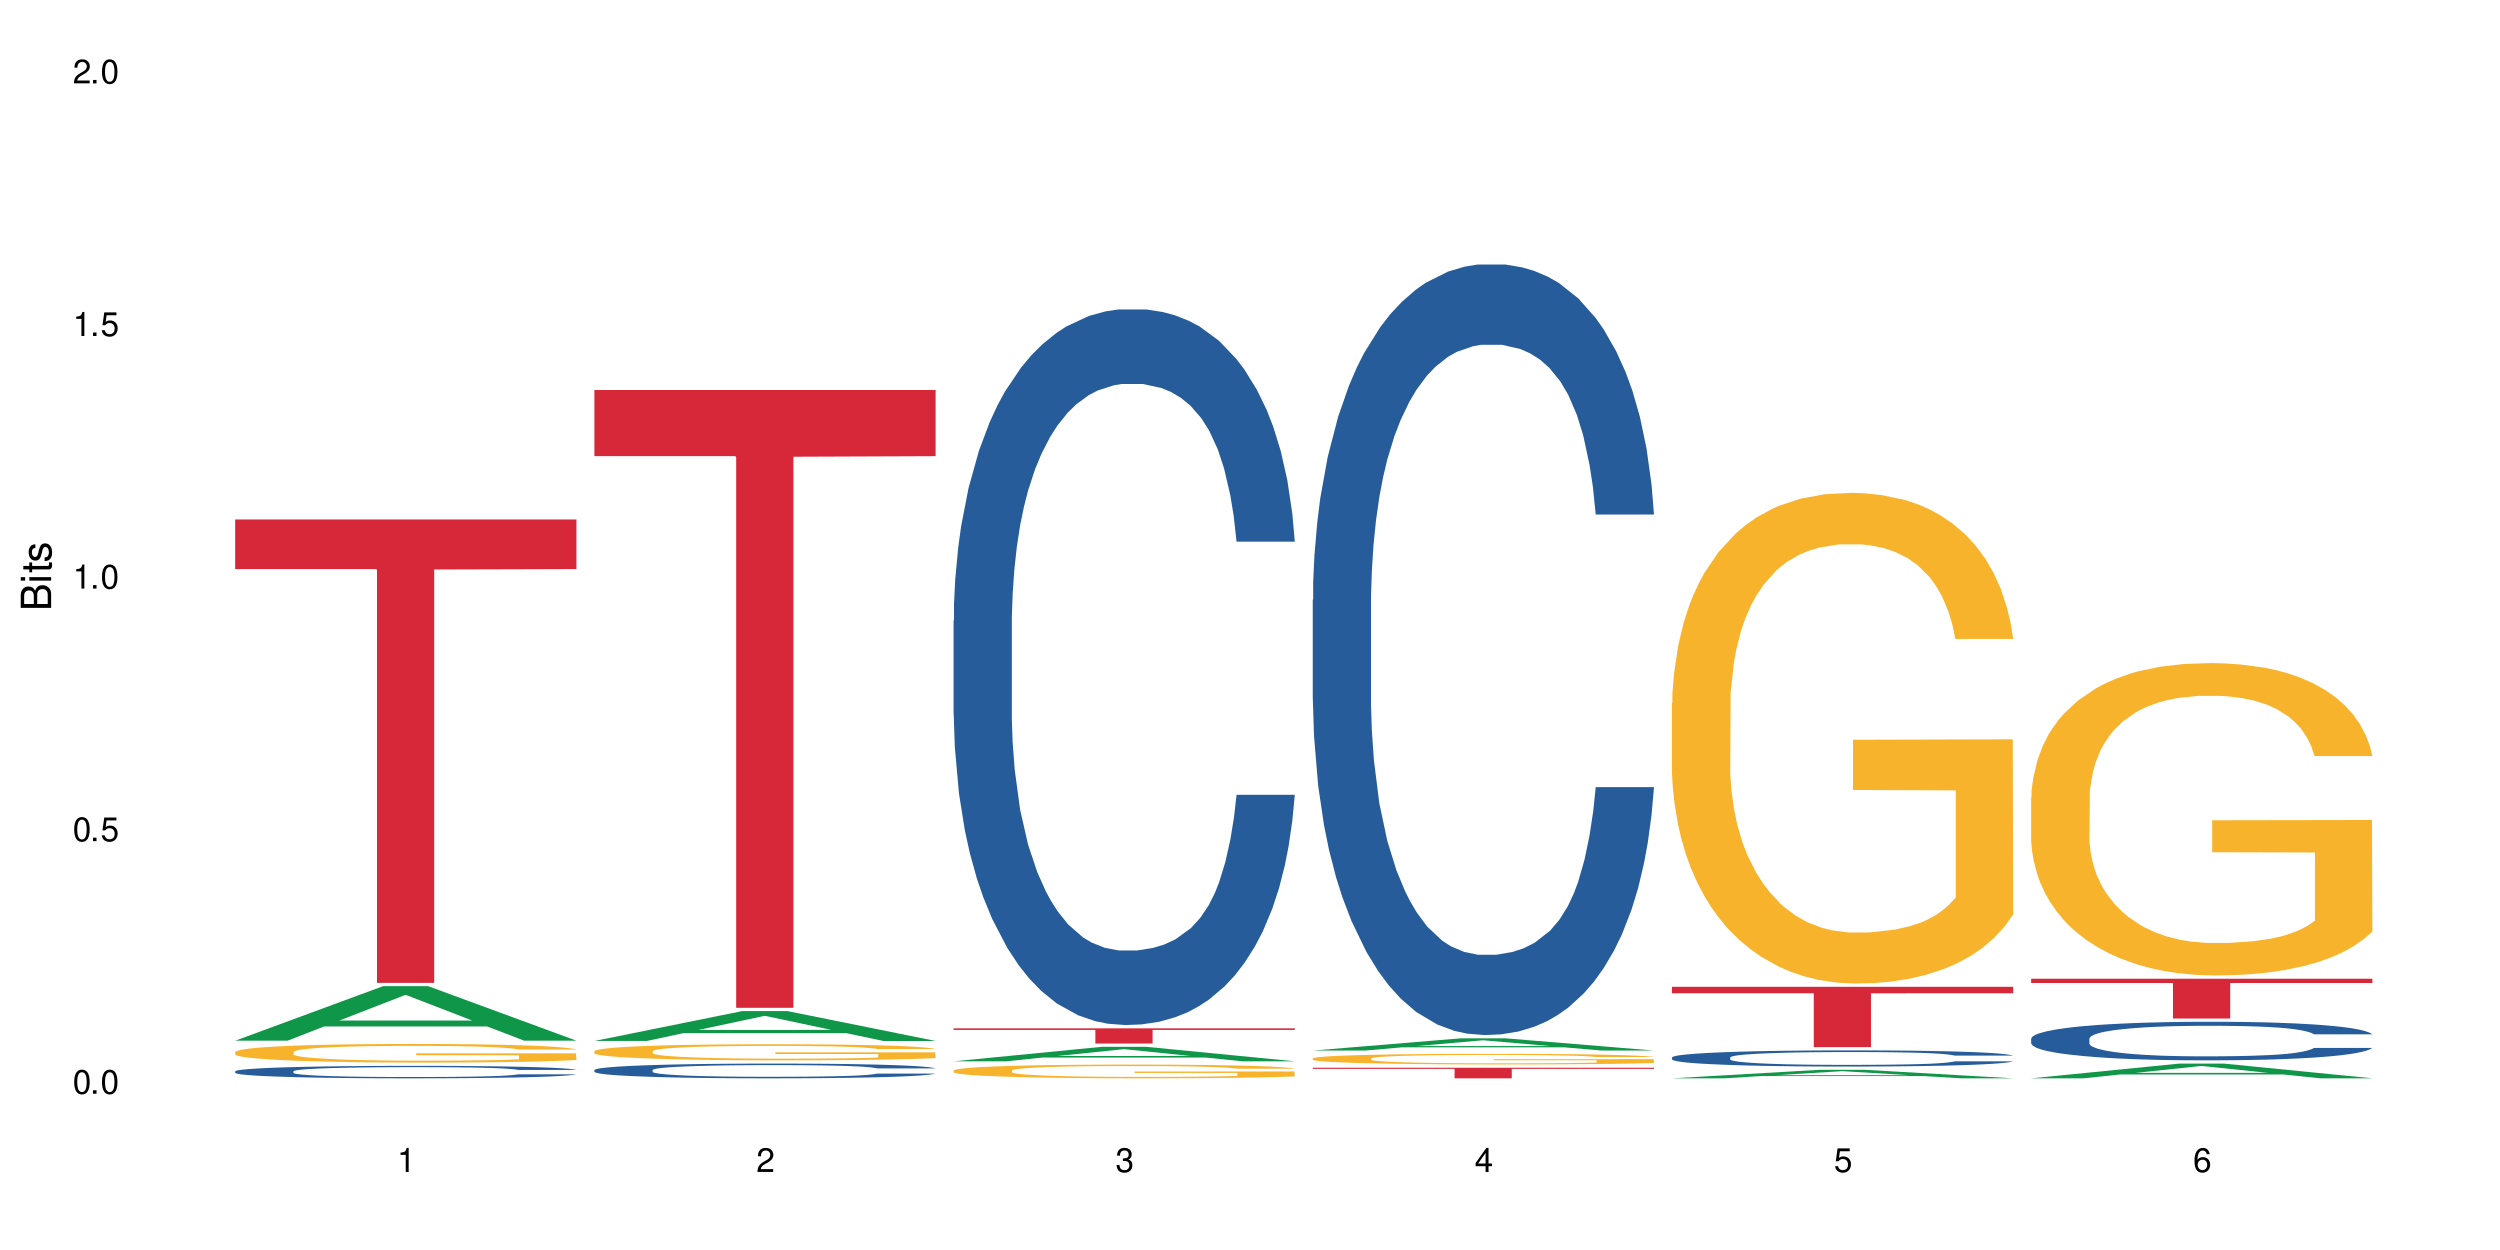 <?xml version="1.0" encoding="UTF-8"?>
<svg xmlns="http://www.w3.org/2000/svg" xmlns:xlink="http://www.w3.org/1999/xlink" width="720" height="360" viewBox="0 0 720 360">
<defs>
<g>
<g id="glyph-0-0">
</g>
<g id="glyph-0-1">
<path d="M 2.641 -6.938 C 2 -6.938 1.422 -6.656 1.078 -6.172 C 0.641 -5.562 0.406 -4.641 0.406 -3.359 C 0.406 -1.016 1.188 0.219 2.641 0.219 C 4.078 0.219 4.859 -1.016 4.859 -3.297 C 4.859 -4.641 4.656 -5.547 4.203 -6.172 C 3.844 -6.656 3.281 -6.938 2.641 -6.938 Z M 2.641 -6.188 C 3.547 -6.188 4 -5.25 4 -3.375 C 4 -1.406 3.562 -0.484 2.625 -0.484 C 1.734 -0.484 1.281 -1.438 1.281 -3.344 C 1.281 -5.25 1.734 -6.188 2.641 -6.188 Z M 2.641 -6.188 "/>
</g>
<g id="glyph-0-2">
<path d="M 1.828 -1 L 0.828 -1 L 0.828 0 L 1.828 0 Z M 1.828 -1 "/>
</g>
<g id="glyph-0-3">
<path d="M 4.562 -6.797 L 1.062 -6.797 L 0.547 -3.094 L 1.328 -3.094 C 1.719 -3.562 2.047 -3.734 2.578 -3.734 C 3.484 -3.734 4.062 -3.109 4.062 -2.094 C 4.062 -1.125 3.484 -0.531 2.578 -0.531 C 1.828 -0.531 1.375 -0.906 1.188 -1.672 L 0.328 -1.672 C 0.453 -1.109 0.547 -0.844 0.75 -0.594 C 1.125 -0.078 1.828 0.219 2.594 0.219 C 3.969 0.219 4.922 -0.781 4.922 -2.219 C 4.922 -3.562 4.031 -4.484 2.719 -4.484 C 2.25 -4.484 1.859 -4.359 1.469 -4.062 L 1.734 -5.969 L 4.562 -5.969 Z M 4.562 -6.797 "/>
</g>
<g id="glyph-0-4">
<path d="M 2.484 -4.938 L 2.484 0 L 3.328 0 L 3.328 -6.938 L 2.766 -6.938 C 2.469 -5.875 2.281 -5.734 0.984 -5.562 L 0.984 -4.938 Z M 2.484 -4.938 "/>
</g>
<g id="glyph-0-5">
<path d="M 4.859 -0.828 L 1.281 -0.828 C 1.359 -1.406 1.672 -1.781 2.5 -2.281 L 3.469 -2.828 C 4.406 -3.344 4.906 -4.062 4.906 -4.906 C 4.906 -5.484 4.672 -6.031 4.266 -6.406 C 3.859 -6.766 3.375 -6.938 2.719 -6.938 C 1.859 -6.938 1.219 -6.625 0.844 -6.031 C 0.609 -5.672 0.5 -5.234 0.484 -4.531 L 1.328 -4.531 C 1.359 -5.016 1.406 -5.281 1.531 -5.516 C 1.75 -5.938 2.188 -6.203 2.703 -6.203 C 3.469 -6.203 4.031 -5.641 4.031 -4.891 C 4.031 -4.344 3.719 -3.859 3.125 -3.516 L 2.234 -3 C 0.812 -2.172 0.406 -1.531 0.328 -0.016 L 4.859 -0.016 Z M 4.859 -0.828 "/>
</g>
<g id="glyph-0-6">
<path d="M 2.125 -3.188 L 2.578 -3.188 C 3.5 -3.188 3.984 -2.766 3.984 -1.922 C 3.984 -1.062 3.469 -0.531 2.594 -0.531 C 1.656 -0.531 1.203 -1 1.156 -2.016 L 0.312 -2.016 C 0.344 -1.453 0.438 -1.094 0.609 -0.781 C 0.953 -0.109 1.625 0.219 2.547 0.219 C 3.953 0.219 4.859 -0.625 4.859 -1.938 C 4.859 -2.828 4.516 -3.297 3.703 -3.594 C 4.344 -3.844 4.656 -4.328 4.656 -5.031 C 4.656 -6.219 3.875 -6.938 2.578 -6.938 C 1.203 -6.938 0.484 -6.172 0.453 -4.703 L 1.297 -4.703 C 1.312 -5.125 1.344 -5.359 1.453 -5.578 C 1.641 -5.969 2.062 -6.203 2.594 -6.203 C 3.344 -6.203 3.797 -5.75 3.797 -5 C 3.797 -4.516 3.609 -4.219 3.25 -4.047 C 3.016 -3.953 2.703 -3.922 2.125 -3.906 Z M 2.125 -3.188 "/>
</g>
<g id="glyph-0-7">
<path d="M 3.141 -1.672 L 3.141 0 L 3.984 0 L 3.984 -1.672 L 4.984 -1.672 L 4.984 -2.438 L 3.984 -2.438 L 3.984 -6.938 L 3.359 -6.938 L 0.266 -2.578 L 0.266 -1.672 Z M 3.141 -2.438 L 1 -2.438 L 3.141 -5.5 Z M 3.141 -2.438 "/>
</g>
<g id="glyph-0-8">
<path d="M 4.781 -5.125 C 4.609 -6.266 3.891 -6.938 2.844 -6.938 C 2.094 -6.938 1.422 -6.578 1.031 -5.953 C 0.594 -5.266 0.406 -4.422 0.406 -3.172 C 0.406 -2 0.578 -1.25 0.984 -0.641 C 1.359 -0.078 1.953 0.219 2.703 0.219 C 3.984 0.219 4.922 -0.75 4.922 -2.094 C 4.922 -3.375 4.062 -4.281 2.844 -4.281 C 2.172 -4.281 1.641 -4.031 1.281 -3.516 C 1.281 -5.234 1.828 -6.188 2.797 -6.188 C 3.391 -6.188 3.797 -5.797 3.938 -5.125 Z M 2.734 -3.531 C 3.547 -3.531 4.062 -2.953 4.062 -2.031 C 4.062 -1.156 3.484 -0.531 2.703 -0.531 C 1.922 -0.531 1.328 -1.188 1.328 -2.078 C 1.328 -2.938 1.906 -3.531 2.734 -3.531 Z M 2.734 -3.531 "/>
</g>
<g id="glyph-1-0">
</g>
<g id="glyph-1-1">
<path d="M 0 -0.953 L 0 -4.891 C 0 -5.719 -0.234 -6.344 -0.734 -6.797 C -1.188 -7.234 -1.812 -7.469 -2.5 -7.469 C -3.547 -7.469 -4.188 -7 -4.625 -5.875 C -4.984 -6.688 -5.625 -7.094 -6.531 -7.094 C -7.172 -7.094 -7.734 -6.859 -8.141 -6.391 C -8.562 -5.922 -8.75 -5.344 -8.75 -4.5 L -8.75 -0.953 Z M -4.984 -2.062 L -7.766 -2.062 L -7.766 -4.219 C -7.766 -4.844 -7.688 -5.203 -7.453 -5.5 C -7.219 -5.812 -6.859 -5.969 -6.375 -5.969 C -5.891 -5.969 -5.531 -5.812 -5.297 -5.5 C -5.062 -5.203 -4.984 -4.844 -4.984 -4.219 Z M -0.984 -2.062 L -4 -2.062 L -4 -4.781 C -4 -5.766 -3.438 -6.359 -2.484 -6.359 C -1.547 -6.359 -0.984 -5.766 -0.984 -4.781 Z M -0.984 -2.062 "/>
</g>
<g id="glyph-1-2">
<path d="M -6.281 -1.797 L -6.281 -0.797 L 0 -0.797 L 0 -1.797 Z M -8.75 -1.797 L -8.75 -0.797 L -7.484 -0.797 L -7.484 -1.797 Z M -8.75 -1.797 "/>
</g>
<g id="glyph-1-3">
<path d="M -6.281 -3.047 L -6.281 -2.016 L -8.016 -2.016 L -8.016 -1.016 L -6.281 -1.016 L -6.281 -0.172 L -5.469 -0.172 L -5.469 -1.016 L -0.719 -1.016 C -0.078 -1.016 0.281 -1.453 0.281 -2.234 C 0.281 -2.5 0.25 -2.719 0.188 -3.047 L -0.641 -3.047 C -0.609 -2.906 -0.594 -2.766 -0.594 -2.562 C -0.594 -2.141 -0.719 -2.016 -1.156 -2.016 L -5.469 -2.016 L -5.469 -3.047 Z M -6.281 -3.047 "/>
</g>
<g id="glyph-1-4">
<path d="M -4.531 -5.25 C -5.766 -5.25 -6.469 -4.422 -6.469 -2.969 C -6.469 -1.516 -5.719 -0.562 -4.547 -0.562 C -3.562 -0.562 -3.094 -1.062 -2.734 -2.562 L -2.516 -3.484 C -2.344 -4.188 -2.094 -4.469 -1.641 -4.469 C -1.047 -4.469 -0.641 -3.875 -0.641 -3 C -0.641 -2.453 -0.797 -2 -1.062 -1.75 C -1.25 -1.594 -1.422 -1.531 -1.875 -1.469 L -1.875 -0.406 C -0.422 -0.453 0.281 -1.266 0.281 -2.922 C 0.281 -4.5 -0.5 -5.516 -1.719 -5.516 C -2.656 -5.516 -3.172 -4.984 -3.469 -3.734 L -3.703 -2.766 C -3.891 -1.953 -4.156 -1.609 -4.594 -1.609 C -5.188 -1.609 -5.547 -2.125 -5.547 -2.938 C -5.547 -3.75 -5.203 -4.172 -4.531 -4.203 Z M -4.531 -5.25 "/>
</g>
</g>
</defs>
<rect x="-72" y="-36" width="864" height="432" fill="rgb(100%, 100%, 100%)" fill-opacity="1"/>
<path fill-rule="nonzero" fill="rgb(6.275%, 58.824%, 28.235%)" fill-opacity="1" d="M 67.73 299.703 L 67.836 299.691 L 110.359 284.004 L 123.273 284.004 L 166.008 299.719 L 150.992 299.719 L 140.281 295.617 L 93.352 295.617 L 82.852 299.703 L 67.73 299.703 L 97.863 293.918 L 135.977 293.906 L 116.973 286.57 L 116.766 286.555 L 116.555 286.602 L 97.758 293.906 L 97.863 293.918 Z M 67.73 299.703 "/>
<path fill-rule="nonzero" fill="rgb(14.51%, 36.078%, 60%)" fill-opacity="1" d="M 67.73 308.527 L 67.852 308.527 L 67.852 308.445 L 68.211 308.32 L 69.051 308.164 L 69.887 308.055 L 72.047 307.863 L 75.043 307.676 L 78.156 307.531 L 80.434 307.445 L 82.473 307.383 L 87.145 307.258 L 90.145 307.199 L 93.379 307.141 L 97.332 307.086 L 100.211 307.055 L 106.684 307 L 111.477 306.977 L 115.191 306.969 L 123.223 306.969 L 128.016 306.98 L 131.492 306.996 L 135.324 307.023 L 138.562 307.055 L 144.195 307.125 L 149.227 307.219 L 151.504 307.27 L 155.102 307.371 L 157.855 307.469 L 159.773 307.555 L 161.934 307.676 L 163.848 307.824 L 165.289 307.992 L 166.008 308.133 L 149.227 308.133 L 148.391 308 L 147.43 307.898 L 145.633 307.766 L 143.836 307.668 L 141.316 307.574 L 139.039 307.512 L 135.926 307.449 L 133.168 307.41 L 130.293 307.383 L 127.535 307.363 L 122.262 307.34 L 116.148 307.34 L 113.871 307.348 L 109.199 307.375 L 106.684 307.398 L 103.086 307.445 L 100.57 307.484 L 97.574 307.551 L 95.535 307.605 L 93.02 307.691 L 91.223 307.77 L 89.184 307.875 L 87.984 307.957 L 86.906 308.051 L 85.949 308.156 L 85.23 308.273 L 84.75 308.395 L 84.508 308.512 L 84.508 309.02 L 84.75 309.137 L 85.348 309.277 L 86.906 309.477 L 89.184 309.648 L 91.82 309.789 L 94.336 309.887 L 95.777 309.934 L 97.691 309.984 L 100.688 310.051 L 105.004 310.117 L 107.52 310.141 L 111.355 310.168 L 115.312 310.18 L 120.586 310.18 L 125.258 310.168 L 128.375 310.152 L 131.609 310.125 L 136.043 310.07 L 138.801 310.016 L 141.199 309.953 L 142.996 309.895 L 144.195 309.84 L 145.992 309.738 L 147.43 309.629 L 148.508 309.512 L 149.227 309.402 L 166.008 309.402 L 165.289 309.531 L 164.207 309.66 L 163.129 309.754 L 161.453 309.871 L 159.535 309.973 L 156.777 310.086 L 154.5 310.16 L 151.504 310.242 L 148.75 310.305 L 145.754 310.363 L 141.316 310.426 L 138.441 310.461 L 135.324 310.488 L 131.609 310.516 L 126.938 310.539 L 121.902 310.551 L 117.227 310.555 L 112.195 310.547 L 108.48 310.535 L 103.566 310.508 L 97.453 310.445 L 93.02 310.383 L 89.543 310.324 L 86.547 310.258 L 83.191 310.168 L 78.875 310.023 L 76.238 309.914 L 74.441 309.82 L 72.406 309.691 L 70.969 309.578 L 69.289 309.395 L 68.09 309.16 L 67.73 308.98 Z M 67.73 308.527 "/>
<path fill-rule="nonzero" fill="rgb(96.863%, 70.196%, 16.863%)" fill-opacity="1" d="M 67.73 302.957 L 67.852 302.953 L 67.852 302.855 L 68.332 302.637 L 69.527 302.332 L 71.086 302.082 L 72.766 301.887 L 73.844 301.781 L 75.641 301.637 L 77.199 301.527 L 81.152 301.309 L 86.188 301.102 L 88.945 301.012 L 92.059 300.93 L 96.496 300.836 L 98.531 300.801 L 104.766 300.723 L 111.836 300.676 L 119.625 300.66 L 123.223 300.664 L 128.133 300.684 L 134.848 300.738 L 138.68 300.789 L 141.676 300.836 L 144.793 300.902 L 148.629 301 L 152.223 301.117 L 155.102 301.234 L 157.977 301.383 L 160.375 301.539 L 162.41 301.711 L 164.207 301.914 L 165.289 302.086 L 166.008 302.258 L 149.348 302.258 L 148.391 302.086 L 147.309 301.953 L 145.512 301.793 L 143.715 301.676 L 141.918 301.582 L 138.562 301.453 L 135.684 301.375 L 132.09 301.309 L 128.613 301.262 L 124.66 301.234 L 122.262 301.223 L 115.91 301.223 L 110.156 301.258 L 106.801 301.297 L 104.406 301.336 L 101.047 301.41 L 99.012 301.469 L 97.812 301.508 L 94.219 301.66 L 91.82 301.797 L 90.504 301.891 L 88.824 302.039 L 87.625 302.168 L 86.309 302.367 L 85.59 302.512 L 84.629 302.848 L 84.508 303.727 L 84.871 303.914 L 85.59 304.117 L 86.547 304.293 L 87.984 304.477 L 89.422 304.621 L 91.941 304.812 L 94.098 304.938 L 95.777 305.023 L 99.012 305.156 L 100.328 305.199 L 103.445 305.285 L 106.684 305.355 L 110.637 305.414 L 113.633 305.445 L 118.426 305.469 L 124.539 305.469 L 131.73 305.438 L 136.285 305.398 L 139.398 305.359 L 141.438 305.324 L 143.953 305.273 L 145.754 305.223 L 147.43 305.168 L 149.469 305.086 L 149.469 303.914 L 119.863 303.91 L 119.863 303.359 L 165.887 303.355 L 166.008 305.273 L 163.488 305.406 L 160.375 305.531 L 157.379 305.629 L 154.262 305.715 L 149.828 305.805 L 146.23 305.863 L 140.719 305.934 L 135.684 305.977 L 130.41 306.008 L 125.738 306.023 L 120.223 306.027 L 115.312 306.016 L 110.039 305.988 L 105.844 305.949 L 102.008 305.898 L 98.172 305.836 L 93.379 305.734 L 90.262 305.648 L 87.027 305.547 L 83.789 305.426 L 80.914 305.293 L 78.996 305.188 L 77.078 305.07 L 75.043 304.926 L 73.125 304.758 L 71.688 304.605 L 70.367 304.434 L 69.41 304.273 L 68.449 304.051 L 67.969 303.875 L 67.73 303.723 Z M 67.73 302.957 "/>
<path fill-rule="nonzero" fill="rgb(83.922%, 15.686%, 22.353%)" fill-opacity="1" d="M 67.73 149.605 L 166.008 149.605 L 166.008 163.891 L 125.047 164.016 L 125.047 283.062 L 108.57 283.062 L 108.57 164.141 L 108.332 163.891 L 67.73 163.891 Z M 67.73 149.605 "/>
<path fill-rule="nonzero" fill="rgb(6.275%, 58.824%, 28.235%)" fill-opacity="1" d="M 171.18 299.793 L 171.285 299.785 L 213.809 291.18 L 226.723 291.18 L 269.453 299.801 L 254.441 299.801 L 243.73 297.551 L 196.797 297.551 L 186.297 299.793 L 171.18 299.793 L 201.312 296.621 L 239.426 296.609 L 220.422 292.59 L 220.211 292.582 L 220 292.605 L 201.207 296.609 L 201.312 296.621 Z M 171.18 299.793 "/>
<path fill-rule="nonzero" fill="rgb(14.51%, 36.078%, 60%)" fill-opacity="1" d="M 171.18 308.16 L 171.297 308.156 L 171.297 308.066 L 171.66 307.918 L 172.496 307.73 L 173.336 307.605 L 175.492 307.375 L 178.488 307.156 L 181.605 306.984 L 183.883 306.883 L 185.922 306.805 L 190.594 306.664 L 193.59 306.59 L 196.828 306.523 L 200.781 306.457 L 203.656 306.418 L 210.129 306.355 L 214.922 306.328 L 218.641 306.316 L 226.668 306.316 L 231.461 306.332 L 234.938 306.352 L 238.773 306.383 L 242.008 306.418 L 247.641 306.504 L 252.676 306.613 L 254.953 306.676 L 258.547 306.793 L 261.305 306.91 L 263.223 307.012 L 265.379 307.156 L 267.297 307.328 L 268.734 307.527 L 269.453 307.691 L 252.676 307.691 L 251.836 307.539 L 250.879 307.418 L 249.082 307.258 L 247.281 307.148 L 244.766 307.035 L 242.488 306.961 L 239.371 306.887 L 236.617 306.84 L 233.738 306.805 L 230.984 306.781 L 225.711 306.758 L 219.598 306.758 L 217.32 306.766 L 212.645 306.797 L 210.129 306.824 L 206.535 306.879 L 204.016 306.93 L 201.02 307.008 L 198.984 307.074 L 196.469 307.176 L 194.668 307.262 L 192.633 307.391 L 191.434 307.488 L 190.355 307.598 L 189.395 307.723 L 188.676 307.859 L 188.199 308.004 L 187.957 308.141 L 187.957 308.742 L 188.199 308.883 L 188.797 309.043 L 190.355 309.281 L 192.633 309.484 L 195.27 309.648 L 197.785 309.766 L 199.223 309.82 L 201.141 309.883 L 204.137 309.957 L 208.453 310.035 L 210.969 310.066 L 214.805 310.098 L 218.758 310.113 L 224.031 310.113 L 228.707 310.098 L 231.82 310.078 L 235.059 310.047 L 239.492 309.98 L 242.25 309.918 L 244.645 309.848 L 246.445 309.773 L 247.641 309.711 L 249.441 309.59 L 250.879 309.461 L 251.957 309.324 L 252.676 309.191 L 269.453 309.191 L 268.734 309.348 L 267.656 309.496 L 266.578 309.609 L 264.898 309.746 L 262.984 309.867 L 260.227 310 L 257.949 310.09 L 254.953 310.188 L 252.195 310.262 L 249.199 310.328 L 244.766 310.402 L 241.891 310.441 L 238.773 310.477 L 235.059 310.508 L 230.383 310.535 L 225.352 310.551 L 220.676 310.555 L 215.645 310.547 L 211.926 310.531 L 207.012 310.496 L 200.902 310.426 L 196.469 310.355 L 192.992 310.281 L 189.996 310.203 L 186.641 310.098 L 182.324 309.926 L 179.688 309.797 L 177.891 309.688 L 175.852 309.535 L 174.414 309.402 L 172.738 309.184 L 171.539 308.91 L 171.18 308.695 Z M 171.18 308.16 "/>
<path fill-rule="nonzero" fill="rgb(96.863%, 70.196%, 16.863%)" fill-opacity="1" d="M 171.18 302.727 L 171.297 302.723 L 171.297 302.637 L 171.777 302.445 L 172.977 302.184 L 174.535 301.969 L 176.211 301.801 L 177.293 301.711 L 179.09 301.582 L 180.648 301.492 L 184.602 301.301 L 189.637 301.121 L 192.391 301.047 L 195.508 300.973 L 199.941 300.895 L 201.98 300.863 L 208.211 300.797 L 215.281 300.754 L 223.074 300.742 L 226.668 300.746 L 231.582 300.762 L 238.293 300.809 L 242.129 300.852 L 245.125 300.895 L 248.242 300.949 L 252.078 301.035 L 255.672 301.137 L 258.547 301.238 L 261.426 301.363 L 263.82 301.5 L 265.859 301.648 L 267.656 301.824 L 268.734 301.973 L 269.453 302.121 L 252.797 302.121 L 251.836 301.973 L 250.758 301.859 L 248.961 301.719 L 247.164 301.617 L 245.363 301.535 L 242.008 301.426 L 239.133 301.359 L 235.539 301.301 L 232.062 301.262 L 228.105 301.238 L 225.711 301.227 L 219.359 301.227 L 213.605 301.258 L 210.25 301.293 L 207.852 301.324 L 204.496 301.391 L 202.461 301.441 L 201.262 301.473 L 197.664 301.605 L 195.27 301.723 L 193.949 301.805 L 192.273 301.93 L 191.074 302.047 L 189.754 302.215 L 189.035 302.34 L 188.078 302.629 L 187.957 303.391 L 188.316 303.551 L 189.035 303.727 L 189.996 303.879 L 191.434 304.039 L 192.871 304.16 L 195.387 304.328 L 197.547 304.438 L 199.223 304.508 L 202.461 304.625 L 203.777 304.66 L 206.895 304.738 L 210.129 304.797 L 214.086 304.848 L 217.082 304.871 L 221.875 304.895 L 227.988 304.895 L 235.18 304.867 L 239.73 304.836 L 242.848 304.801 L 244.887 304.77 L 247.402 304.727 L 249.199 304.684 L 250.879 304.637 L 252.914 304.562 L 252.914 303.551 L 223.312 303.547 L 223.312 303.074 L 269.336 303.07 L 269.453 304.727 L 266.938 304.84 L 263.82 304.949 L 260.824 305.035 L 257.711 305.105 L 253.273 305.188 L 249.68 305.238 L 244.168 305.297 L 239.133 305.336 L 233.859 305.359 L 229.184 305.371 L 223.672 305.375 L 218.758 305.367 L 213.484 305.344 L 209.289 305.309 L 205.457 305.266 L 201.621 305.211 L 196.828 305.121 L 193.711 305.051 L 190.473 304.961 L 187.238 304.855 L 184.363 304.742 L 182.445 304.652 L 180.527 304.551 L 178.488 304.426 L 176.57 304.281 L 175.133 304.148 L 173.816 304 L 172.855 303.859 L 171.898 303.672 L 171.418 303.52 L 171.18 303.387 Z M 171.18 302.727 "/>
<path fill-rule="nonzero" fill="rgb(83.922%, 15.686%, 22.353%)" fill-opacity="1" d="M 171.18 112.328 L 269.453 112.328 L 269.453 131.371 L 228.496 131.539 L 228.496 290.238 L 212.02 290.238 L 212.02 131.703 L 211.777 131.371 L 171.18 131.371 Z M 171.18 112.328 "/>
<path fill-rule="nonzero" fill="rgb(6.275%, 58.824%, 28.235%)" fill-opacity="1" d="M 274.629 305.66 L 274.73 305.656 L 317.254 301.488 L 330.168 301.488 L 372.902 305.664 L 357.887 305.664 L 347.18 304.574 L 300.246 304.574 L 289.746 305.66 L 274.629 305.66 L 304.762 304.121 L 342.875 304.117 L 323.871 302.172 L 323.66 302.168 L 323.449 302.18 L 304.656 304.117 L 304.762 304.121 Z M 274.629 305.66 "/>
<path fill-rule="nonzero" fill="rgb(14.51%, 36.078%, 60%)" fill-opacity="1" d="M 274.629 178.789 L 274.746 178.602 L 274.746 174.082 L 275.105 166.922 L 275.945 157.879 L 276.785 151.664 L 278.941 140.547 L 281.938 129.809 L 285.055 121.52 L 287.332 116.625 L 289.367 112.855 L 294.043 105.887 L 297.039 102.305 L 300.273 99.105 L 304.23 95.902 L 307.105 94.016 L 313.578 91.004 L 318.371 89.684 L 322.086 89.121 L 330.117 89.121 L 334.91 89.871 L 338.387 90.816 L 342.223 92.32 L 345.457 94.016 L 351.09 98.16 L 356.125 103.438 L 358.402 106.449 L 361.996 112.289 L 364.754 117.941 L 366.672 122.84 L 368.828 129.809 L 370.746 138.289 L 372.184 147.895 L 372.902 155.996 L 356.125 155.996 L 355.285 148.461 L 354.324 142.621 L 352.527 134.898 L 350.73 129.434 L 348.215 123.969 L 345.938 120.391 L 342.82 116.812 L 340.062 114.551 L 337.188 112.855 L 334.43 111.727 L 329.156 110.594 L 323.047 110.594 L 320.77 110.973 L 316.094 112.48 L 313.578 113.797 L 309.98 116.434 L 307.465 118.883 L 304.469 122.652 L 302.434 125.855 L 299.914 130.754 L 298.117 135.086 L 296.078 141.301 L 294.883 146.012 L 293.801 151.285 L 292.844 157.504 L 292.125 164.098 L 291.645 171.066 L 291.406 177.848 L 291.406 207.047 L 291.645 213.828 L 292.246 221.742 L 293.801 233.234 L 296.078 243.219 L 298.715 251.129 L 301.234 256.781 L 302.672 259.418 L 304.59 262.434 L 307.586 266.199 L 311.898 269.969 L 314.418 271.477 L 318.25 272.98 L 322.207 273.734 L 327.48 273.734 L 332.152 272.98 L 335.27 272.039 L 338.508 270.531 L 342.941 267.332 L 345.695 264.316 L 348.094 260.738 L 349.891 257.156 L 351.09 254.145 L 352.887 248.305 L 354.324 241.898 L 355.406 235.305 L 356.125 228.898 L 372.902 228.898 L 372.184 236.434 L 371.105 243.781 L 370.027 249.246 L 368.348 255.84 L 366.43 261.68 L 363.676 268.273 L 361.398 272.605 L 358.402 277.316 L 355.645 280.895 L 352.648 284.098 L 348.215 287.863 L 345.336 289.746 L 342.223 291.445 L 338.508 292.949 L 333.832 294.27 L 328.797 295.023 L 324.125 295.211 L 319.09 294.836 L 315.375 294.082 L 310.461 292.387 L 304.348 288.996 L 299.914 285.414 L 296.438 281.836 L 293.441 278.066 L 290.086 272.98 L 285.773 264.691 L 283.137 258.289 L 281.34 253.012 L 279.301 245.668 L 277.863 239.074 L 276.184 228.523 L 274.988 215.148 L 274.629 204.785 Z M 274.629 178.789 "/>
<path fill-rule="nonzero" fill="rgb(96.863%, 70.196%, 16.863%)" fill-opacity="1" d="M 274.629 308.297 L 274.746 308.293 L 274.746 308.219 L 275.227 308.059 L 276.426 307.836 L 277.984 307.652 L 279.66 307.508 L 280.738 307.43 L 282.535 307.32 L 284.094 307.242 L 288.051 307.082 L 293.082 306.93 L 295.84 306.863 L 298.957 306.801 L 303.391 306.734 L 305.43 306.707 L 311.66 306.652 L 318.73 306.613 L 326.52 306.605 L 330.117 306.609 L 335.031 306.621 L 341.742 306.66 L 345.578 306.699 L 348.574 306.734 L 351.688 306.781 L 355.523 306.852 L 359.121 306.941 L 361.996 307.027 L 364.871 307.133 L 367.27 307.25 L 369.309 307.375 L 371.105 307.527 L 372.184 307.652 L 372.902 307.781 L 356.242 307.781 L 355.285 307.652 L 354.207 307.555 L 352.41 307.438 L 350.609 307.352 L 348.812 307.281 L 345.457 307.188 L 342.582 307.129 L 338.984 307.082 L 335.512 307.047 L 331.555 307.027 L 329.156 307.02 L 322.805 307.02 L 317.055 307.043 L 313.699 307.074 L 311.301 307.102 L 307.945 307.156 L 305.906 307.199 L 304.707 307.227 L 301.113 307.34 L 298.715 307.441 L 297.398 307.508 L 295.719 307.617 L 294.523 307.715 L 293.203 307.859 L 292.484 307.969 L 291.527 308.215 L 291.406 308.863 L 291.766 309 L 292.484 309.148 L 293.441 309.277 L 294.883 309.414 L 296.32 309.52 L 298.836 309.66 L 300.992 309.754 L 302.672 309.816 L 305.906 309.914 L 307.227 309.945 L 310.34 310.012 L 313.578 310.062 L 317.531 310.105 L 320.527 310.125 L 325.324 310.145 L 331.434 310.145 L 338.625 310.121 L 343.18 310.094 L 346.297 310.062 L 348.332 310.039 L 350.852 310 L 352.648 309.965 L 354.324 309.922 L 356.363 309.863 L 356.363 309 L 326.762 308.996 L 326.762 308.594 L 372.781 308.59 L 372.902 310 L 370.387 310.098 L 367.27 310.191 L 364.273 310.262 L 361.156 310.324 L 356.723 310.395 L 353.129 310.438 L 347.613 310.488 L 342.582 310.52 L 337.309 310.539 L 332.633 310.551 L 327.121 310.555 L 322.207 310.547 L 316.934 310.527 L 312.738 310.496 L 308.902 310.461 L 305.07 310.414 L 300.273 310.34 L 297.16 310.277 L 293.922 310.203 L 290.688 310.109 L 287.809 310.016 L 285.895 309.938 L 283.977 309.852 L 281.938 309.742 L 280.02 309.621 L 278.582 309.508 L 277.262 309.383 L 276.305 309.262 L 275.348 309.102 L 274.867 308.973 L 274.629 308.859 Z M 274.629 308.297 "/>
<path fill-rule="nonzero" fill="rgb(83.922%, 15.686%, 22.353%)" fill-opacity="1" d="M 274.629 296.152 L 372.902 296.152 L 372.902 296.621 L 331.945 296.629 L 331.945 300.547 L 315.465 300.547 L 315.465 296.633 L 315.227 296.621 L 274.629 296.621 Z M 274.629 296.152 "/>
<path fill-rule="nonzero" fill="rgb(6.275%, 58.824%, 28.235%)" fill-opacity="1" d="M 378.074 302.559 L 378.18 302.555 L 420.703 299.039 L 433.617 299.039 L 476.352 302.562 L 461.336 302.562 L 450.625 301.641 L 403.695 301.641 L 393.195 302.559 L 378.074 302.559 L 408.207 301.262 L 446.32 301.258 L 427.316 299.613 L 427.109 299.609 L 426.898 299.621 L 408.105 301.258 L 408.207 301.262 Z M 378.074 302.559 "/>
<path fill-rule="nonzero" fill="rgb(14.51%, 36.078%, 60%)" fill-opacity="1" d="M 378.074 172.742 L 378.195 172.539 L 378.195 167.668 L 378.555 159.961 L 379.395 150.227 L 380.23 143.531 L 382.391 131.562 L 385.387 120.004 L 388.5 111.078 L 390.777 105.805 L 392.816 101.746 L 397.492 94.242 L 400.488 90.387 L 403.723 86.938 L 407.676 83.492 L 410.555 81.461 L 417.027 78.219 L 421.82 76.797 L 425.535 76.188 L 433.566 76.188 L 438.359 77 L 441.836 78.016 L 445.668 79.637 L 448.906 81.461 L 454.539 85.926 L 459.57 91.605 L 461.848 94.852 L 465.445 101.137 L 468.199 107.223 L 470.117 112.496 L 472.277 120.004 L 474.191 129.129 L 475.633 139.477 L 476.352 148.195 L 459.57 148.195 L 458.734 140.082 L 457.773 133.797 L 455.977 125.48 L 454.18 119.598 L 451.66 113.715 L 449.383 109.859 L 446.27 106.008 L 443.512 103.57 L 440.637 101.746 L 437.879 100.527 L 432.605 99.312 L 426.492 99.312 L 424.215 99.719 L 419.543 101.34 L 417.027 102.762 L 413.43 105.602 L 410.914 108.238 L 407.918 112.293 L 405.879 115.742 L 403.363 121.016 L 401.566 125.68 L 399.527 132.375 L 398.328 137.445 L 397.25 143.125 L 396.293 149.82 L 395.574 156.918 L 395.094 164.426 L 394.855 171.727 L 394.855 203.168 L 395.094 210.469 L 395.691 218.988 L 397.25 231.363 L 399.527 242.113 L 402.164 250.633 L 404.68 256.715 L 406.121 259.555 L 408.035 262.801 L 411.035 266.859 L 415.348 270.914 L 417.863 272.539 L 421.699 274.16 L 425.656 274.973 L 430.93 274.973 L 435.602 274.16 L 438.719 273.148 L 441.953 271.523 L 446.387 268.074 L 449.145 264.832 L 451.543 260.977 L 453.34 257.121 L 454.539 253.875 L 456.336 247.59 L 457.773 240.691 L 458.852 233.594 L 459.57 226.695 L 476.352 226.695 L 475.633 234.809 L 474.555 242.719 L 473.473 248.602 L 471.797 255.703 L 469.879 261.992 L 467.121 269.09 L 464.844 273.754 L 461.848 278.828 L 459.094 282.68 L 456.098 286.129 L 451.66 290.184 L 448.785 292.215 L 445.668 294.039 L 441.953 295.664 L 437.281 297.082 L 432.246 297.895 L 427.574 298.098 L 422.539 297.691 L 418.824 296.879 L 413.91 295.055 L 407.797 291.402 L 403.363 287.547 L 399.887 283.695 L 396.891 279.637 L 393.535 274.16 L 389.223 265.234 L 386.586 258.34 L 384.785 252.66 L 382.75 244.75 L 381.312 237.648 L 379.633 226.289 L 378.434 211.891 L 378.074 200.734 Z M 378.074 172.742 "/>
<path fill-rule="nonzero" fill="rgb(96.863%, 70.196%, 16.863%)" fill-opacity="1" d="M 378.074 304.812 L 378.195 304.809 L 378.195 304.754 L 378.676 304.629 L 379.871 304.457 L 381.43 304.312 L 383.109 304.203 L 384.188 304.145 L 385.984 304.059 L 387.543 303.996 L 391.496 303.871 L 396.531 303.754 L 399.289 303.703 L 402.402 303.656 L 406.84 303.605 L 408.875 303.586 L 415.109 303.539 L 422.18 303.512 L 429.969 303.504 L 433.566 303.508 L 438.48 303.52 L 445.191 303.547 L 449.023 303.578 L 452.02 303.605 L 455.137 303.641 L 458.973 303.695 L 462.566 303.762 L 465.445 303.832 L 468.32 303.914 L 470.719 304.004 L 472.754 304.102 L 474.555 304.219 L 475.633 304.316 L 476.352 304.414 L 459.691 304.414 L 458.734 304.316 L 457.652 304.242 L 455.855 304.148 L 454.059 304.082 L 452.262 304.027 L 448.906 303.957 L 446.027 303.91 L 442.434 303.871 L 438.957 303.848 L 435.004 303.832 L 432.605 303.824 L 426.254 303.824 L 420.5 303.844 L 417.145 303.867 L 414.75 303.891 L 411.395 303.93 L 409.355 303.965 L 408.156 303.988 L 404.562 304.074 L 402.164 304.152 L 400.848 304.203 L 399.168 304.289 L 397.969 304.363 L 396.652 304.477 L 395.934 304.559 L 394.973 304.75 L 394.855 305.25 L 395.215 305.355 L 395.934 305.473 L 396.891 305.57 L 398.328 305.676 L 399.766 305.758 L 402.285 305.867 L 404.441 305.941 L 406.121 305.988 L 409.355 306.062 L 410.672 306.086 L 413.789 306.137 L 417.027 306.176 L 420.98 306.211 L 423.977 306.227 L 428.77 306.242 L 434.883 306.242 L 442.074 306.223 L 446.629 306.203 L 449.746 306.18 L 451.781 306.16 L 454.297 306.129 L 456.098 306.102 L 457.773 306.07 L 459.812 306.023 L 459.812 305.355 L 430.211 305.355 L 430.211 305.043 L 476.23 305.039 L 476.352 306.129 L 473.832 306.203 L 470.719 306.277 L 467.723 306.332 L 464.605 306.379 L 460.172 306.434 L 456.574 306.465 L 451.062 306.504 L 446.027 306.531 L 440.754 306.547 L 436.082 306.555 L 430.57 306.559 L 425.656 306.555 L 420.383 306.535 L 416.188 306.516 L 412.352 306.484 L 408.516 306.449 L 403.723 306.391 L 400.605 306.344 L 397.371 306.285 L 394.133 306.215 L 391.258 306.141 L 389.34 306.082 L 387.422 306.016 L 385.387 305.93 L 383.469 305.836 L 382.031 305.75 L 380.711 305.652 L 379.754 305.559 L 378.793 305.434 L 378.316 305.336 L 378.074 305.246 Z M 378.074 304.812 "/>
<path fill-rule="nonzero" fill="rgb(83.922%, 15.686%, 22.353%)" fill-opacity="1" d="M 378.074 307.5 L 476.352 307.5 L 476.352 307.828 L 435.391 307.828 L 435.391 310.555 L 418.914 310.555 L 418.914 307.832 L 418.676 307.828 L 378.074 307.828 Z M 378.074 307.5 "/>
<path fill-rule="nonzero" fill="rgb(6.275%, 58.824%, 28.235%)" fill-opacity="1" d="M 481.523 310.555 L 481.629 310.551 L 524.152 308.105 L 537.066 308.105 L 579.797 310.555 L 564.785 310.555 L 554.074 309.914 L 507.141 309.914 L 496.641 310.555 L 481.523 310.555 L 511.656 309.652 L 549.77 309.648 L 530.766 308.504 L 530.555 308.504 L 530.348 308.512 L 511.551 309.648 L 511.656 309.652 Z M 481.523 310.555 "/>
<path fill-rule="nonzero" fill="rgb(14.51%, 36.078%, 60%)" fill-opacity="1" d="M 481.523 304.535 L 481.645 304.531 L 481.645 304.43 L 482.004 304.266 L 482.84 304.062 L 483.68 303.922 L 485.836 303.672 L 488.832 303.43 L 491.949 303.242 L 494.227 303.133 L 496.266 303.047 L 500.938 302.887 L 503.934 302.809 L 507.172 302.734 L 511.125 302.664 L 514 302.621 L 520.473 302.551 L 525.27 302.523 L 528.984 302.512 L 537.012 302.512 L 541.809 302.527 L 545.281 302.547 L 549.117 302.582 L 552.352 302.621 L 557.984 302.715 L 563.02 302.832 L 565.297 302.902 L 568.891 303.031 L 571.648 303.16 L 573.566 303.27 L 575.723 303.43 L 577.641 303.621 L 579.078 303.836 L 579.797 304.02 L 563.02 304.02 L 562.18 303.852 L 561.223 303.719 L 559.426 303.543 L 557.625 303.422 L 555.109 303.297 L 552.832 303.215 L 549.715 303.137 L 546.961 303.086 L 544.082 303.047 L 541.328 303.02 L 536.055 302.996 L 529.941 302.996 L 527.664 303.004 L 522.992 303.039 L 520.473 303.066 L 516.879 303.125 L 514.363 303.184 L 511.367 303.266 L 509.328 303.34 L 506.812 303.449 L 505.012 303.547 L 502.977 303.688 L 501.777 303.793 L 500.699 303.914 L 499.738 304.055 L 499.02 304.203 L 498.543 304.359 L 498.301 304.512 L 498.301 305.172 L 498.543 305.324 L 499.141 305.504 L 500.699 305.766 L 502.977 305.988 L 505.613 306.168 L 508.129 306.297 L 509.566 306.355 L 511.484 306.422 L 514.48 306.508 L 518.797 306.594 L 521.312 306.629 L 525.148 306.66 L 529.102 306.68 L 534.375 306.68 L 539.051 306.66 L 542.168 306.641 L 545.402 306.605 L 549.836 306.535 L 552.594 306.465 L 554.988 306.387 L 556.789 306.305 L 557.984 306.238 L 559.785 306.105 L 561.223 305.961 L 562.301 305.812 L 563.02 305.668 L 579.797 305.668 L 579.078 305.836 L 578 306.004 L 576.922 306.125 L 575.246 306.273 L 573.328 306.406 L 570.57 306.555 L 568.293 306.652 L 565.297 306.762 L 562.539 306.84 L 559.543 306.914 L 555.109 306.996 L 552.234 307.039 L 549.117 307.078 L 545.402 307.113 L 540.727 307.145 L 535.695 307.16 L 531.02 307.164 L 525.988 307.156 L 522.27 307.137 L 517.359 307.102 L 511.246 307.023 L 506.812 306.941 L 503.336 306.863 L 500.34 306.777 L 496.984 306.66 L 492.668 306.477 L 490.031 306.332 L 488.234 306.211 L 486.195 306.047 L 484.758 305.895 L 483.082 305.656 L 481.883 305.355 L 481.523 305.121 Z M 481.523 304.535 "/>
<path fill-rule="nonzero" fill="rgb(96.863%, 70.196%, 16.863%)" fill-opacity="1" d="M 481.523 202.469 L 481.645 202.34 L 481.645 199.758 L 482.121 193.949 L 483.32 185.949 L 484.879 179.367 L 486.555 174.203 L 487.637 171.492 L 489.434 167.621 L 490.992 164.781 L 494.945 158.977 L 499.98 153.555 L 502.734 151.23 L 505.852 149.039 L 510.285 146.586 L 512.324 145.684 L 518.555 143.617 L 525.629 142.328 L 533.418 141.941 L 537.012 142.07 L 541.926 142.586 L 548.637 144.004 L 552.473 145.297 L 555.469 146.586 L 558.586 148.262 L 562.422 150.844 L 566.016 153.941 L 568.891 157.039 L 571.77 160.91 L 574.164 165.039 L 576.203 169.559 L 578 174.977 L 579.078 179.496 L 579.797 184.012 L 563.141 184.012 L 562.18 179.496 L 561.102 176.012 L 559.305 171.75 L 557.508 168.656 L 555.711 166.203 L 552.352 162.848 L 549.477 160.781 L 545.883 158.977 L 542.406 157.812 L 538.449 157.039 L 536.055 156.781 L 529.703 156.781 L 523.949 157.684 L 520.594 158.719 L 518.195 159.75 L 514.84 161.684 L 512.805 163.234 L 511.605 164.266 L 508.008 168.266 L 505.613 171.879 L 504.293 174.332 L 502.617 178.203 L 501.418 181.688 L 500.098 186.852 L 499.379 190.723 L 498.422 199.5 L 498.301 222.73 L 498.66 227.633 L 499.379 232.926 L 500.34 237.57 L 501.777 242.477 L 503.215 246.219 L 505.73 251.25 L 507.891 254.605 L 509.566 256.801 L 512.805 260.285 L 514.121 261.445 L 517.238 263.77 L 520.473 265.574 L 524.43 267.125 L 527.426 267.898 L 532.219 268.543 L 538.332 268.543 L 545.523 267.77 L 550.078 266.738 L 553.191 265.703 L 555.23 264.801 L 557.746 263.383 L 559.543 262.09 L 561.223 260.672 L 563.258 258.477 L 563.258 227.633 L 533.656 227.504 L 533.656 213.051 L 579.68 212.922 L 579.797 263.383 L 577.281 266.867 L 574.164 270.223 L 571.168 272.805 L 568.055 274.996 L 563.617 277.449 L 560.023 278.996 L 554.512 280.805 L 549.477 281.965 L 544.203 282.742 L 539.531 283.129 L 534.016 283.258 L 529.102 283 L 523.828 282.223 L 519.637 281.191 L 515.801 279.902 L 511.965 278.223 L 507.172 275.512 L 504.055 273.32 L 500.82 270.609 L 497.582 267.383 L 494.707 263.898 L 492.789 261.188 L 490.871 258.09 L 488.832 254.219 L 486.918 249.832 L 485.477 245.832 L 484.16 241.312 L 483.199 237.055 L 482.242 231.246 L 481.762 226.602 L 481.523 222.602 Z M 481.523 202.469 "/>
<path fill-rule="nonzero" fill="rgb(83.922%, 15.686%, 22.353%)" fill-opacity="1" d="M 481.523 284.199 L 579.797 284.199 L 579.797 286.059 L 538.84 286.074 L 538.84 301.57 L 522.363 301.57 L 522.363 286.09 L 522.121 286.059 L 481.523 286.059 Z M 481.523 284.199 "/>
<path fill-rule="nonzero" fill="rgb(6.275%, 58.824%, 28.235%)" fill-opacity="1" d="M 584.973 310.551 L 585.074 310.547 L 627.598 306.32 L 640.512 306.32 L 683.246 310.555 L 668.23 310.555 L 657.523 309.449 L 610.59 309.449 L 600.09 310.551 L 584.973 310.551 L 615.105 308.992 L 653.219 308.988 L 634.215 307.012 L 634.004 307.008 L 633.793 307.02 L 615 308.988 L 615.105 308.992 Z M 584.973 310.551 "/>
<path fill-rule="nonzero" fill="rgb(14.51%, 36.078%, 60%)" fill-opacity="1" d="M 584.973 299.109 L 585.09 299.098 L 585.09 298.855 L 585.449 298.469 L 586.289 297.98 L 587.129 297.645 L 589.285 297.047 L 592.281 296.469 L 595.398 296.023 L 597.676 295.758 L 599.711 295.555 L 604.387 295.18 L 607.383 294.988 L 610.617 294.816 L 614.574 294.645 L 617.449 294.543 L 623.922 294.379 L 628.715 294.309 L 632.43 294.277 L 640.461 294.277 L 645.254 294.32 L 648.73 294.371 L 652.566 294.449 L 655.801 294.543 L 661.434 294.766 L 666.469 295.051 L 668.746 295.211 L 672.34 295.527 L 675.098 295.832 L 677.016 296.094 L 679.172 296.469 L 681.09 296.926 L 682.527 297.445 L 683.246 297.879 L 666.469 297.879 L 665.629 297.473 L 664.672 297.16 L 662.871 296.742 L 661.074 296.449 L 658.559 296.156 L 656.281 295.961 L 653.164 295.77 L 650.406 295.648 L 647.531 295.555 L 644.773 295.496 L 639.504 295.434 L 633.391 295.434 L 631.113 295.453 L 626.438 295.535 L 623.922 295.605 L 620.328 295.75 L 617.809 295.883 L 614.812 296.086 L 612.777 296.258 L 610.258 296.52 L 608.461 296.754 L 606.426 297.09 L 605.227 297.344 L 604.148 297.625 L 603.188 297.961 L 602.469 298.316 L 601.988 298.691 L 601.75 299.059 L 601.75 300.629 L 601.988 300.996 L 602.59 301.422 L 604.148 302.039 L 606.426 302.578 L 609.059 303.004 L 611.578 303.309 L 613.016 303.449 L 614.934 303.613 L 617.93 303.816 L 622.242 304.02 L 624.762 304.098 L 628.598 304.18 L 632.551 304.223 L 637.824 304.223 L 642.5 304.18 L 645.613 304.129 L 648.852 304.047 L 653.285 303.875 L 656.043 303.715 L 658.438 303.52 L 660.234 303.328 L 661.434 303.164 L 663.23 302.852 L 664.672 302.508 L 665.75 302.152 L 666.469 301.805 L 683.246 301.805 L 682.527 302.211 L 681.449 302.609 L 680.371 302.902 L 678.691 303.258 L 676.773 303.57 L 674.02 303.926 L 671.742 304.16 L 668.746 304.414 L 665.988 304.605 L 662.992 304.777 L 658.559 304.98 L 655.68 305.082 L 652.566 305.176 L 648.852 305.254 L 644.176 305.328 L 639.141 305.367 L 634.469 305.379 L 629.434 305.355 L 625.719 305.316 L 620.805 305.227 L 614.695 305.043 L 610.258 304.852 L 606.785 304.656 L 603.789 304.453 L 600.43 304.18 L 596.117 303.734 L 593.48 303.391 L 591.684 303.105 L 589.645 302.711 L 588.207 302.355 L 586.527 301.785 L 585.332 301.066 L 584.973 300.508 Z M 584.973 299.109 "/>
<path fill-rule="nonzero" fill="rgb(96.863%, 70.196%, 16.863%)" fill-opacity="1" d="M 584.973 229.504 L 585.09 229.422 L 585.09 227.777 L 585.57 224.078 L 586.77 218.984 L 588.328 214.797 L 590.004 211.508 L 591.082 209.785 L 592.883 207.32 L 594.438 205.512 L 598.395 201.812 L 603.426 198.363 L 606.184 196.883 L 609.301 195.488 L 613.734 193.926 L 615.773 193.352 L 622.004 192.035 L 629.074 191.215 L 636.867 190.969 L 640.461 191.051 L 645.375 191.379 L 652.086 192.281 L 655.922 193.105 L 658.918 193.926 L 662.035 194.996 L 665.867 196.637 L 669.465 198.609 L 672.34 200.582 L 675.215 203.047 L 677.613 205.676 L 679.652 208.551 L 681.449 212 L 682.527 214.879 L 683.246 217.754 L 666.586 217.754 L 665.629 214.879 L 664.551 212.66 L 662.754 209.949 L 660.953 207.977 L 659.156 206.414 L 655.801 204.277 L 652.926 202.965 L 649.328 201.812 L 645.855 201.074 L 641.898 200.582 L 639.504 200.418 L 633.148 200.418 L 627.398 200.992 L 624.043 201.648 L 621.645 202.309 L 618.289 203.539 L 616.25 204.523 L 615.055 205.184 L 611.457 207.73 L 609.059 210.031 L 607.742 211.59 L 606.062 214.055 L 604.867 216.273 L 603.547 219.562 L 602.828 222.027 L 601.871 227.613 L 601.75 242.402 L 602.109 245.523 L 602.828 248.891 L 603.789 251.852 L 605.227 254.973 L 606.664 257.355 L 609.18 260.559 L 611.336 262.695 L 613.016 264.094 L 616.25 266.309 L 617.57 267.051 L 620.688 268.527 L 623.922 269.68 L 627.875 270.664 L 630.871 271.156 L 635.668 271.57 L 641.777 271.57 L 648.969 271.074 L 653.523 270.418 L 656.641 269.762 L 658.676 269.188 L 661.195 268.281 L 662.992 267.461 L 664.672 266.559 L 666.707 265.16 L 666.707 245.523 L 637.105 245.441 L 637.105 236.238 L 683.125 236.156 L 683.246 268.281 L 680.73 270.5 L 677.613 272.637 L 674.617 274.281 L 671.5 275.676 L 667.066 277.238 L 663.473 278.223 L 657.957 279.375 L 652.926 280.113 L 647.652 280.605 L 642.977 280.852 L 637.465 280.934 L 632.551 280.77 L 627.277 280.277 L 623.082 279.621 L 619.246 278.797 L 615.414 277.73 L 610.617 276.004 L 607.504 274.609 L 604.266 272.883 L 601.031 270.828 L 598.156 268.609 L 596.238 266.887 L 594.32 264.914 L 592.281 262.449 L 590.363 259.656 L 588.926 257.109 L 587.609 254.234 L 586.648 251.52 L 585.691 247.824 L 585.211 244.867 L 584.973 242.32 Z M 584.973 229.504 "/>
<path fill-rule="nonzero" fill="rgb(83.922%, 15.686%, 22.353%)" fill-opacity="1" d="M 584.973 281.875 L 683.246 281.875 L 683.246 283.102 L 642.289 283.113 L 642.289 293.336 L 625.809 293.336 L 625.809 283.125 L 625.57 283.102 L 584.973 283.102 Z M 584.973 281.875 "/>
<g fill="rgb(0%, 0%, 0%)" fill-opacity="1">
<use xlink:href="#glyph-0-1" x="20.965" y="314.993"/>
<use xlink:href="#glyph-0-2" x="25.965" y="314.993"/>
<use xlink:href="#glyph-0-1" x="28.965" y="314.993"/>
</g>
<g fill="rgb(0%, 0%, 0%)" fill-opacity="1">
<use xlink:href="#glyph-0-1" x="20.965" y="242.251"/>
<use xlink:href="#glyph-0-2" x="25.965" y="242.251"/>
<use xlink:href="#glyph-0-3" x="28.965" y="242.251"/>
</g>
<g fill="rgb(0%, 0%, 0%)" fill-opacity="1">
<use xlink:href="#glyph-0-4" x="20.965" y="169.509"/>
<use xlink:href="#glyph-0-2" x="25.965" y="169.509"/>
<use xlink:href="#glyph-0-1" x="28.965" y="169.509"/>
</g>
<g fill="rgb(0%, 0%, 0%)" fill-opacity="1">
<use xlink:href="#glyph-0-4" x="20.965" y="96.767"/>
<use xlink:href="#glyph-0-2" x="25.965" y="96.767"/>
<use xlink:href="#glyph-0-3" x="28.965" y="96.767"/>
</g>
<g fill="rgb(0%, 0%, 0%)" fill-opacity="1">
<use xlink:href="#glyph-0-5" x="20.965" y="24.024"/>
<use xlink:href="#glyph-0-2" x="25.965" y="24.024"/>
<use xlink:href="#glyph-0-1" x="28.965" y="24.024"/>
</g>
<g fill="rgb(0%, 0%, 0%)" fill-opacity="1">
<use xlink:href="#glyph-0-4" x="114.367" y="337.532"/>
</g>
<g fill="rgb(0%, 0%, 0%)" fill-opacity="1">
<use xlink:href="#glyph-0-5" x="217.816" y="337.532"/>
</g>
<g fill="rgb(0%, 0%, 0%)" fill-opacity="1">
<use xlink:href="#glyph-0-6" x="321.266" y="337.532"/>
</g>
<g fill="rgb(0%, 0%, 0%)" fill-opacity="1">
<use xlink:href="#glyph-0-7" x="424.711" y="337.532"/>
</g>
<g fill="rgb(0%, 0%, 0%)" fill-opacity="1">
<use xlink:href="#glyph-0-3" x="528.16" y="337.532"/>
</g>
<g fill="rgb(0%, 0%, 0%)" fill-opacity="1">
<use xlink:href="#glyph-0-8" x="631.609" y="337.532"/>
</g>
<g fill="rgb(0%, 0%, 0%)" fill-opacity="1">
<use xlink:href="#glyph-1-1" x="14.725" y="176.012"/>
<use xlink:href="#glyph-1-2" x="14.725" y="168.012"/>
<use xlink:href="#glyph-1-3" x="14.725" y="165.012"/>
<use xlink:href="#glyph-1-4" x="14.725" y="162.012"/>
</g>
</svg>
